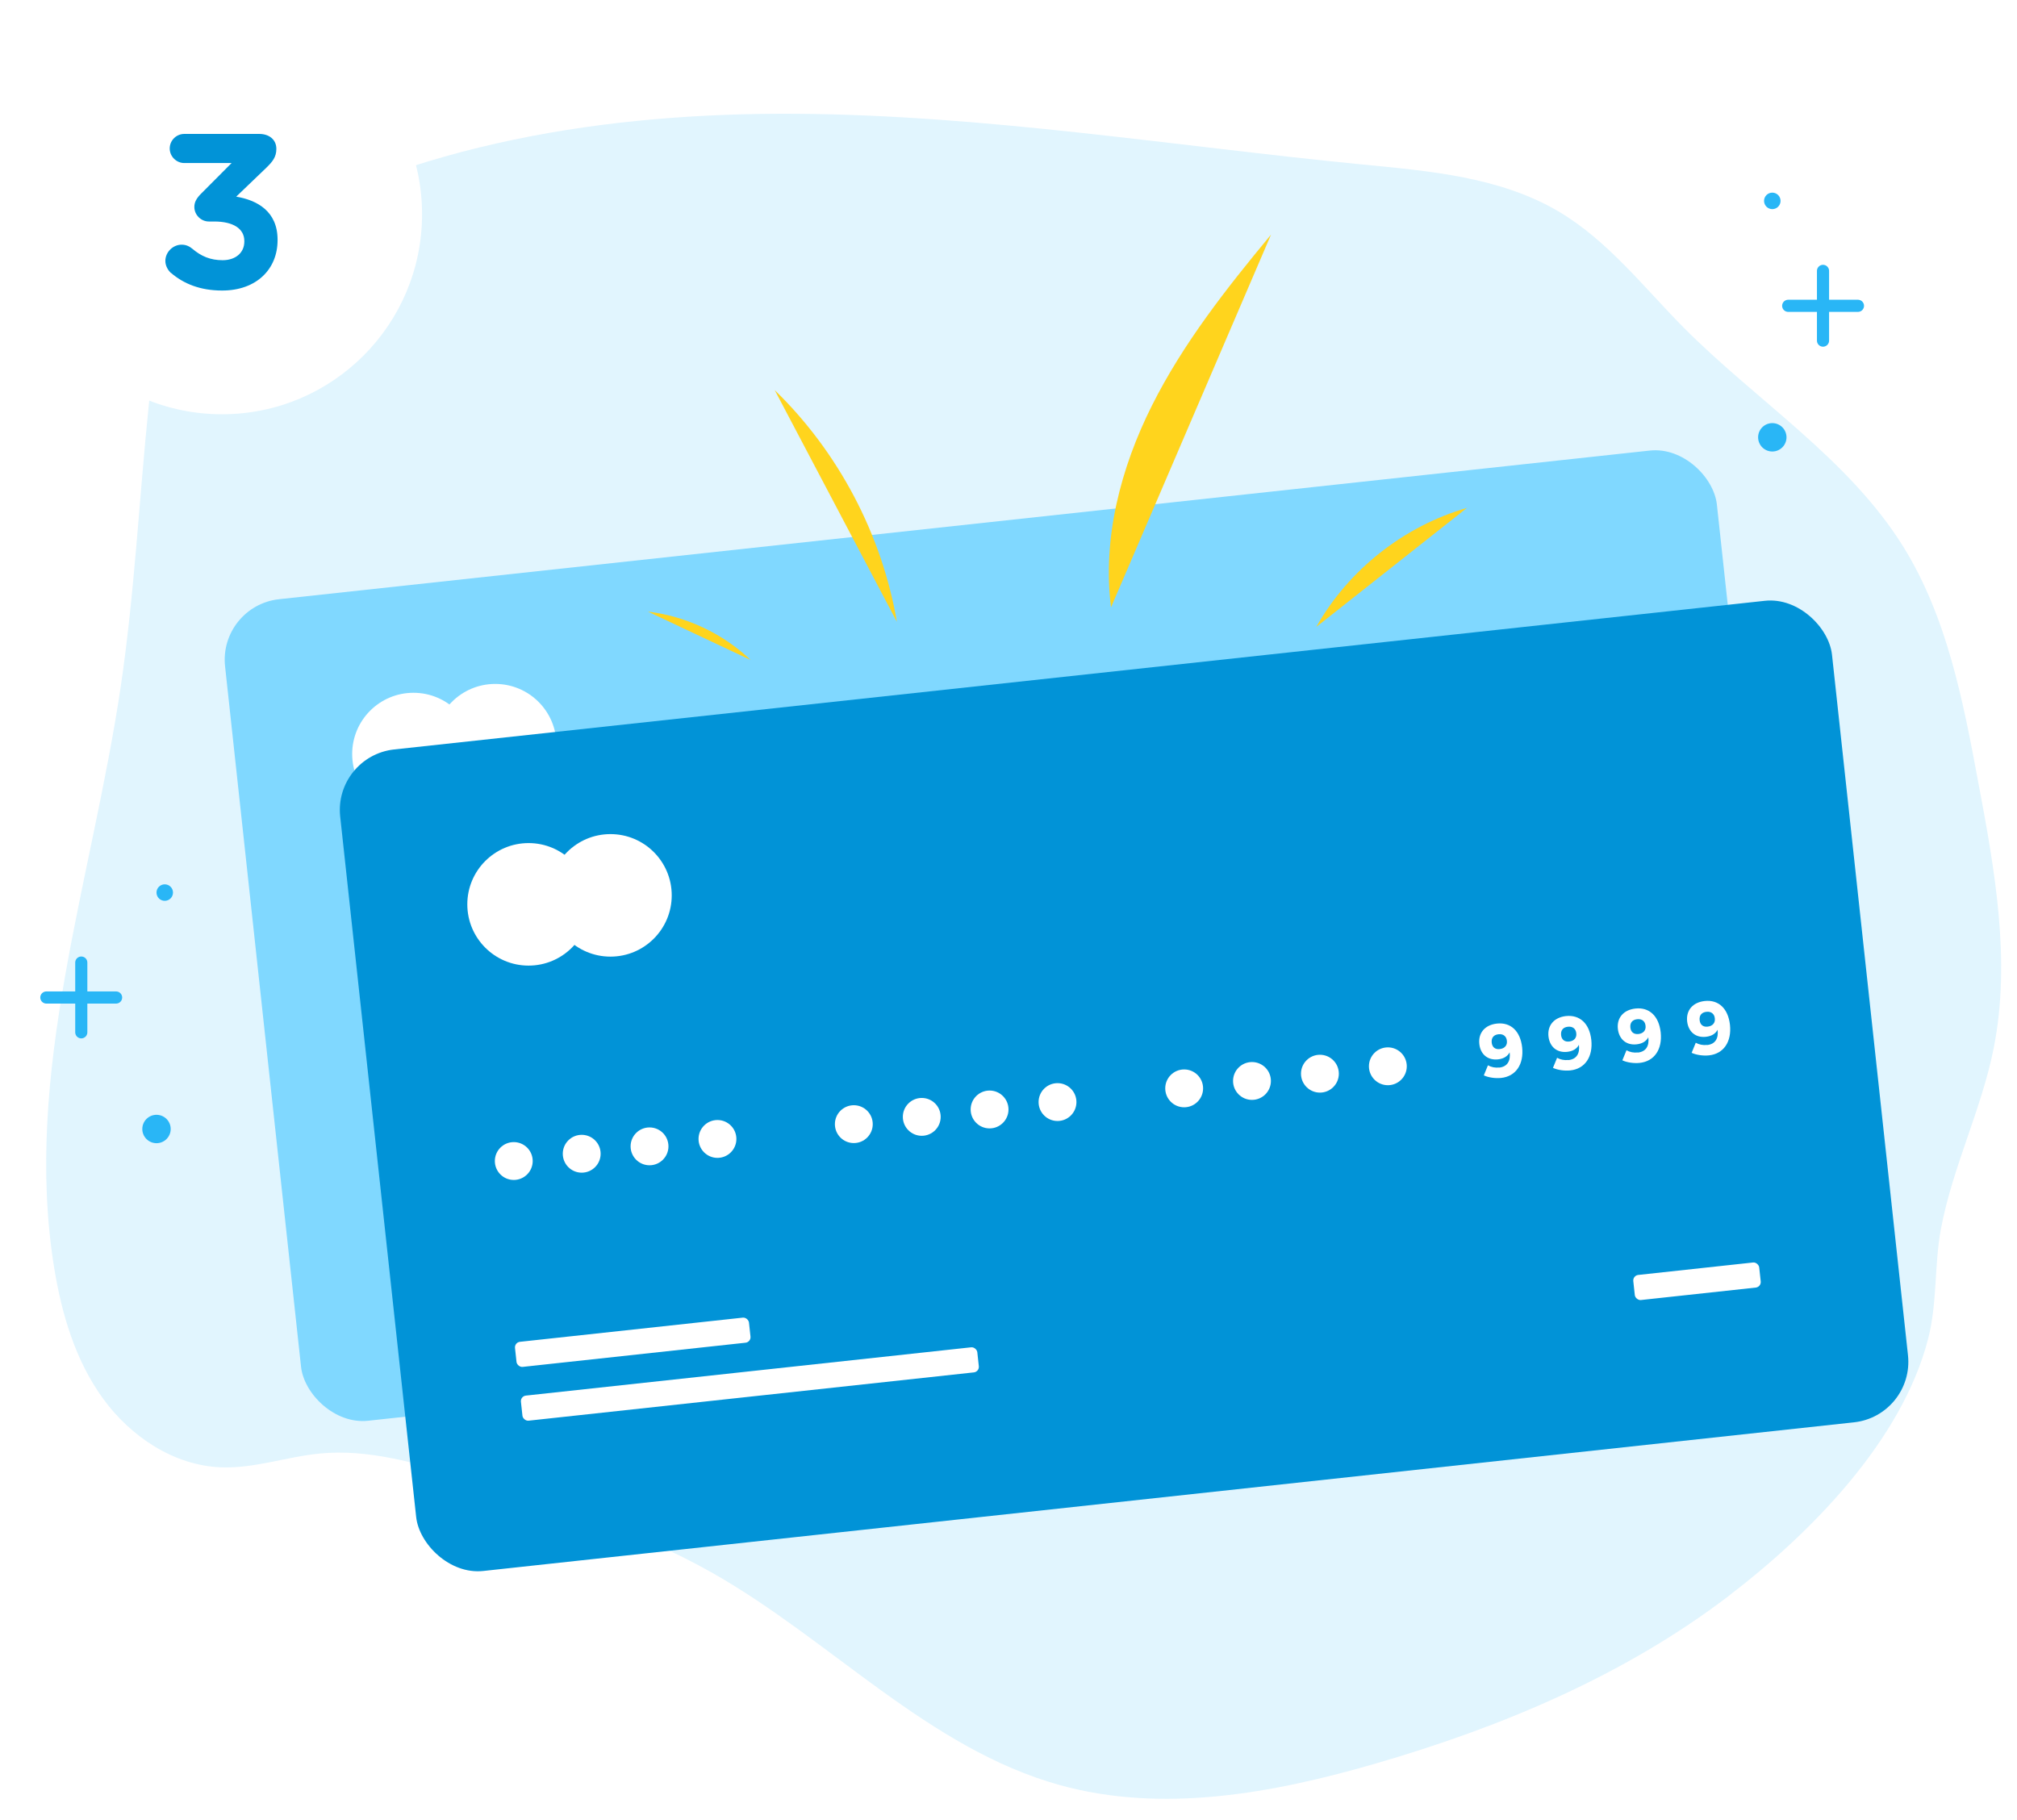 <?xml version="1.0" encoding="UTF-8"?>
<svg xmlns="http://www.w3.org/2000/svg" xmlns:xlink="http://www.w3.org/1999/xlink" viewBox="0 0 166.26 150">
  <defs>
    <style>
      .cls-1 {
        fill: #ffd41d;
      }

      .cls-1, .cls-2, .cls-3, .cls-4, .cls-5, .cls-6, .cls-7, .cls-8 {
        stroke-width: 0px;
      }

      .cls-2, .cls-4 {
        fill: #0193d7;
      }

      .cls-3, .cls-9 {
        fill: none;
      }

      .cls-4 {
        filter: url(#drop-shadow-114);
      }

      .cls-5 {
        fill: #e1f5fe;
      }

      .cls-6 {
        fill: #29b6f6;
      }

      .cls-7 {
        fill: #80d8ff;
        filter: url(#drop-shadow-113);
      }

      .cls-9 {
        stroke: #29b6f6;
        stroke-linecap: round;
        stroke-linejoin: round;
      }

      .cls-8 {
        fill: #fff;
      }
    </style>
    <filter id="drop-shadow-113" filterUnits="userSpaceOnUse">
      <feOffset dx=".82" dy=".82"/>
      <feGaussianBlur result="blur" stdDeviation="1.03"/>
      <feFlood flood-color="#00bdff" flood-opacity=".3"/>
      <feComposite in2="blur" operator="in"/>
      <feComposite in="SourceGraphic"/>
    </filter>
    <filter id="drop-shadow-114" filterUnits="userSpaceOnUse">
      <feOffset dx=".82" dy=".82"/>
      <feGaussianBlur result="blur-2" stdDeviation="1.03"/>
      <feFlood flood-color="#00bdff" flood-opacity=".3"/>
      <feComposite in2="blur-2" operator="in"/>
      <feComposite in="SourceGraphic"/>
    </filter>
  </defs>
  <g id="Layer_1" data-name="Layer 1">
    <path class="cls-5" d="M142.5,131.56c-8.61,6.57-18.78,10.83-29.18,13.84-8.43,2.44-17.47,4.1-25.94,1.76-10.82-2.99-18.84-11.92-28.61-17.47-6.43-3.65-13.58-5.81-20.67-7.94-3.81-1.15-7.74-2.31-11.71-1.93-2.75.26-5.42,1.25-8.18,1.14-3.88-.15-7.44-2.53-9.72-5.67s-3.41-6.98-4.03-10.81c-2.57-15.92,3.1-31.85,5.48-47.8,1.15-7.74,1.53-15.57,2.33-23.36.31-3.01.72-6.14,2.39-8.67,1.43-2.17,3.66-3.69,5.9-5,13.48-7.88,29.51-10.38,45.12-10.27s31.09,2.66,46.63,4.18c5.55.54,11.33,1.03,16.14,3.86,4.06,2.39,7.01,6.23,10.33,9.58,6.02,6.06,13.57,10.79,18.09,18.04,3.61,5.8,4.94,12.69,6.19,19.41,1.36,7.23,2.71,14.68,1.29,21.9-1.01,5.11-3.4,9.84-4.36,14.95-.56,3-.29,6.12-1.06,9.08-2.18,8.44-9.74,16.07-16.45,21.19Z"/>
    <rect class="cls-3" x="-.22" y=".03" width="166.26" height="150"/>
    <g>
      <g>
        <line class="cls-9" x1="3.82" y1="82.23" x2="9.57" y2="82.23"/>
        <line class="cls-9" x1="6.7" y1="85.1" x2="6.7" y2="79.35"/>
      </g>
      <circle class="cls-6" cx="13.58" cy="73.58" r=".68"/>
      <circle class="cls-6" cx="12.9" cy="93.07" r="1.17"/>
    </g>
    <g>
      <g>
        <line class="cls-9" x1="147.4" y1="25.21" x2="153.15" y2="25.21"/>
        <line class="cls-9" x1="150.27" y1="28.08" x2="150.27" y2="22.33"/>
      </g>
      <circle class="cls-6" cx="146.09" cy="16.56" r=".68"/>
      <circle class="cls-6" cx="146.09" cy="36.05" r="1.17"/>
    </g>
  </g>
  <g id="Layer_4" data-name="Layer 4">
    <g>
      <g>
        <rect class="cls-7" x="20.42" y="42.35" width="123.69" height="68.12" rx="5.02" ry="5.02" transform="translate(-7.76 9.31) rotate(-6.19)"/>
        <g>
          <g>
            <circle class="cls-8" cx="40.82" cy="61.43" r="5.05"/>
            <circle class="cls-8" cx="34.08" cy="62.16" r="5.05"/>
          </g>
          <g>
            <circle class="cls-8" cx="32.86" cy="83.33" r="1.56"/>
            <circle class="cls-8" cx="38.45" cy="82.72" r="1.56"/>
            <circle class="cls-8" cx="44.05" cy="82.11" r="1.56"/>
            <circle class="cls-8" cx="49.65" cy="81.51" r="1.56"/>
            <circle class="cls-8" cx="60.89" cy="80.29" r="1.56"/>
            <circle class="cls-8" cx="66.49" cy="79.68" r="1.56"/>
            <circle class="cls-8" cx="72.08" cy="79.07" r="1.56"/>
            <circle class="cls-8" cx="77.68" cy="78.47" r="1.56"/>
            <circle class="cls-8" cx="88.12" cy="77.34" r="1.56"/>
            <circle class="cls-8" cx="93.71" cy="76.73" r="1.56"/>
            <circle class="cls-8" cx="99.31" cy="76.12" r="1.56"/>
            <circle class="cls-8" cx="104.91" cy="75.52" r="1.56"/>
            <g>
              <path class="cls-8" d="M114.08,75.62c.68-.07.96-.55.87-1.26-.17.32-.49.53-.96.58-.85.09-1.45-.42-1.54-1.27-.1-.92.47-1.57,1.44-1.68,1.15-.13,1.94.62,2.09,1.96.15,1.4-.52,2.39-1.73,2.52-.48.05-1.04-.03-1.43-.21l.34-.83c.27.15.6.22.93.18ZM113.47,73.57c.04.37.28.58.67.53.42-.05.63-.33.58-.69-.03-.32-.26-.58-.69-.53-.39.04-.6.29-.56.68Z"/>
              <path class="cls-8" d="M119.79,75c.68-.07.96-.55.87-1.26-.17.32-.49.53-.97.58-.85.09-1.44-.42-1.54-1.27-.1-.92.47-1.57,1.44-1.68,1.15-.12,1.94.62,2.09,1.96.15,1.4-.52,2.39-1.73,2.52-.48.05-1.04-.03-1.43-.21l.34-.83c.27.15.6.22.93.18ZM119.19,72.95c.04.37.28.57.67.53.42-.05.63-.33.58-.69-.03-.32-.26-.58-.69-.53-.39.04-.6.29-.56.68Z"/>
              <path class="cls-8" d="M125.51,74.38c.68-.07.96-.55.87-1.26-.17.32-.49.53-.97.58-.85.09-1.44-.42-1.54-1.27-.1-.92.47-1.57,1.44-1.68,1.15-.13,1.94.62,2.09,1.96.15,1.4-.52,2.39-1.73,2.52-.48.05-1.04-.03-1.43-.21l.34-.83c.27.15.6.22.93.18ZM124.9,72.33c.04.37.28.57.67.53.42-.05.63-.33.58-.69-.03-.32-.26-.58-.69-.53-.39.04-.6.29-.56.68Z"/>
              <path class="cls-8" d="M131.22,73.76c.68-.07.96-.55.87-1.26-.17.32-.49.53-.97.58-.85.09-1.44-.42-1.54-1.27-.1-.92.47-1.57,1.44-1.68,1.15-.13,1.94.62,2.09,1.96.15,1.4-.52,2.39-1.73,2.52-.48.05-1.04-.03-1.43-.21l.34-.83c.27.15.6.22.93.18ZM130.61,71.71c.04.37.28.58.67.53.42-.05.63-.33.58-.69-.03-.32-.26-.58-.69-.53-.39.04-.6.29-.56.68Z"/>
            </g>
          </g>
          <rect class="cls-8" x="32.97" y="97.23" width="19.4" height="2.08" rx=".46" ry=".46" transform="translate(-10.35 5.17) rotate(-6.19)"/>
          <rect class="cls-8" x="125.17" y="92.19" width="10.44" height="2.08" rx=".46" ry=".46" transform="translate(-9.29 14.6) rotate(-6.19)"/>
          <rect class="cls-8" x="33.4" y="100.66" width="37.84" height="2.08" rx=".46" ry=".46" transform="translate(-10.66 6.23) rotate(-6.19)"/>
        </g>
      </g>
      <g>
        <rect class="cls-4" x="29.91" y="54.73" width="123.69" height="68.12" rx="5.02" ry="5.02" transform="translate(-9.04 10.41) rotate(-6.19)"/>
        <g>
          <g>
            <circle class="cls-8" cx="50.32" cy="73.81" r="5.05"/>
            <circle class="cls-8" cx="43.57" cy="74.55" r="5.05"/>
          </g>
          <g>
            <circle class="cls-8" cx="42.35" cy="95.71" r="1.56"/>
            <circle class="cls-8" cx="47.95" cy="95.11" r="1.56"/>
            <circle class="cls-8" cx="53.54" cy="94.5" r="1.56"/>
            <circle class="cls-8" cx="59.14" cy="93.89" r="1.56"/>
            <circle class="cls-8" cx="70.38" cy="92.67" r="1.56"/>
            <circle class="cls-8" cx="75.98" cy="92.07" r="1.56"/>
            <circle class="cls-8" cx="81.57" cy="91.46" r="1.56"/>
            <circle class="cls-8" cx="87.17" cy="90.85" r="1.56"/>
            <circle class="cls-8" cx="97.61" cy="89.72" r="1.56"/>
            <circle class="cls-8" cx="103.2" cy="89.11" r="1.56"/>
            <circle class="cls-8" cx="108.8" cy="88.51" r="1.56"/>
            <circle class="cls-8" cx="114.4" cy="87.9" r="1.56"/>
            <g>
              <path class="cls-8" d="M123.57,88.01c.68-.07.96-.55.87-1.26-.17.32-.49.53-.96.58-.85.09-1.45-.42-1.54-1.27-.1-.92.47-1.57,1.44-1.68,1.15-.13,1.94.62,2.09,1.96.15,1.4-.52,2.39-1.73,2.52-.48.05-1.04-.03-1.43-.21l.34-.83c.27.15.6.22.93.18ZM122.96,85.95c.04.37.28.58.67.53.42-.05.63-.33.58-.69-.03-.32-.26-.58-.69-.53-.39.04-.6.29-.56.68Z"/>
              <path class="cls-8" d="M129.28,87.39c.68-.07.96-.55.87-1.26-.17.32-.49.53-.97.58-.85.09-1.44-.42-1.54-1.27-.1-.92.47-1.57,1.44-1.68,1.15-.12,1.94.62,2.09,1.96.15,1.4-.52,2.39-1.73,2.52-.48.05-1.04-.03-1.43-.21l.34-.83c.27.15.6.22.93.18ZM128.68,85.33c.04.37.28.57.67.53.42-.05.63-.33.58-.69-.03-.32-.26-.58-.69-.53-.39.04-.6.29-.56.68Z"/>
              <path class="cls-8" d="M135,86.77c.68-.07.96-.55.87-1.26-.17.32-.49.53-.97.58-.85.09-1.44-.42-1.54-1.27-.1-.92.47-1.57,1.44-1.68,1.15-.13,1.94.62,2.09,1.96.15,1.4-.52,2.39-1.73,2.52-.48.05-1.04-.03-1.43-.21l.34-.83c.27.15.6.22.93.18ZM134.39,84.71c.04.37.28.57.67.53.42-.05.63-.33.58-.69-.03-.32-.26-.58-.69-.53-.39.04-.6.29-.56.68Z"/>
              <path class="cls-8" d="M140.71,86.15c.68-.07.96-.55.87-1.26-.17.32-.49.53-.97.58-.85.09-1.44-.42-1.54-1.27-.1-.92.47-1.57,1.44-1.68,1.15-.13,1.94.62,2.09,1.96.15,1.4-.52,2.39-1.73,2.52-.48.05-1.04-.03-1.43-.21l.34-.83c.27.15.6.22.93.18ZM140.1,84.1c.04.37.28.58.67.53.42-.05.63-.33.58-.69-.03-.32-.26-.58-.69-.53-.39.04-.6.29-.56.68Z"/>
            </g>
          </g>
          <rect class="cls-8" x="42.46" y="109.61" width="19.4" height="2.08" rx=".46" ry=".46" transform="translate(-11.63 6.27) rotate(-6.19)"/>
          <rect class="cls-8" x="134.66" y="104.58" width="10.44" height="2.08" rx=".46" ry=".46" transform="translate(-10.57 15.7) rotate(-6.19)"/>
          <rect class="cls-8" x="42.89" y="113.05" width="37.84" height="2.08" rx=".46" ry=".46" transform="translate(-11.94 7.33) rotate(-6.19)"/>
        </g>
      </g>
      <g>
        <path class="cls-1" d="M61.88,54.41c-2.3-2.19-5.32-3.61-8.47-3.99"/>
        <path class="cls-1" d="M73.93,51.26c-1.24-7.21-4.82-14-10.07-19.1"/>
        <path class="cls-1" d="M91.58,50.07c-.72-5.69.8-11.5,3.37-16.63,2.57-5.13,6.16-9.68,9.82-14.1"/>
        <path class="cls-1" d="M108.5,51.68c2.66-4.71,7.22-8.31,12.42-9.81"/>
      </g>
    </g>
    <g>
      <circle class="cls-8" cx="18.3" cy="17.66" r="16.49"/>
      <path class="cls-2" d="M14.1,22.51c-.25-.22-.47-.6-.47-1,0-.72.62-1.34,1.34-1.34.4,0,.67.16.89.34.73.62,1.49.94,2.49.94,1.05,0,1.79-.6,1.79-1.54v-.04c0-1.03-.93-1.61-2.48-1.61h-.44c-.65,0-1.2-.54-1.2-1.2,0-.38.16-.71.6-1.14l2.47-2.48h-3.9c-.65,0-1.2-.54-1.2-1.2s.54-1.2,1.2-1.2h6.18c.82,0,1.41.47,1.41,1.23,0,.69-.33,1.07-.83,1.56l-2.48,2.38c1.72.29,3.41,1.2,3.41,3.55v.04c0,2.39-1.74,4.15-4.57,4.15-1.81,0-3.17-.56-4.21-1.45Z"/>
    </g>
  </g>
</svg>